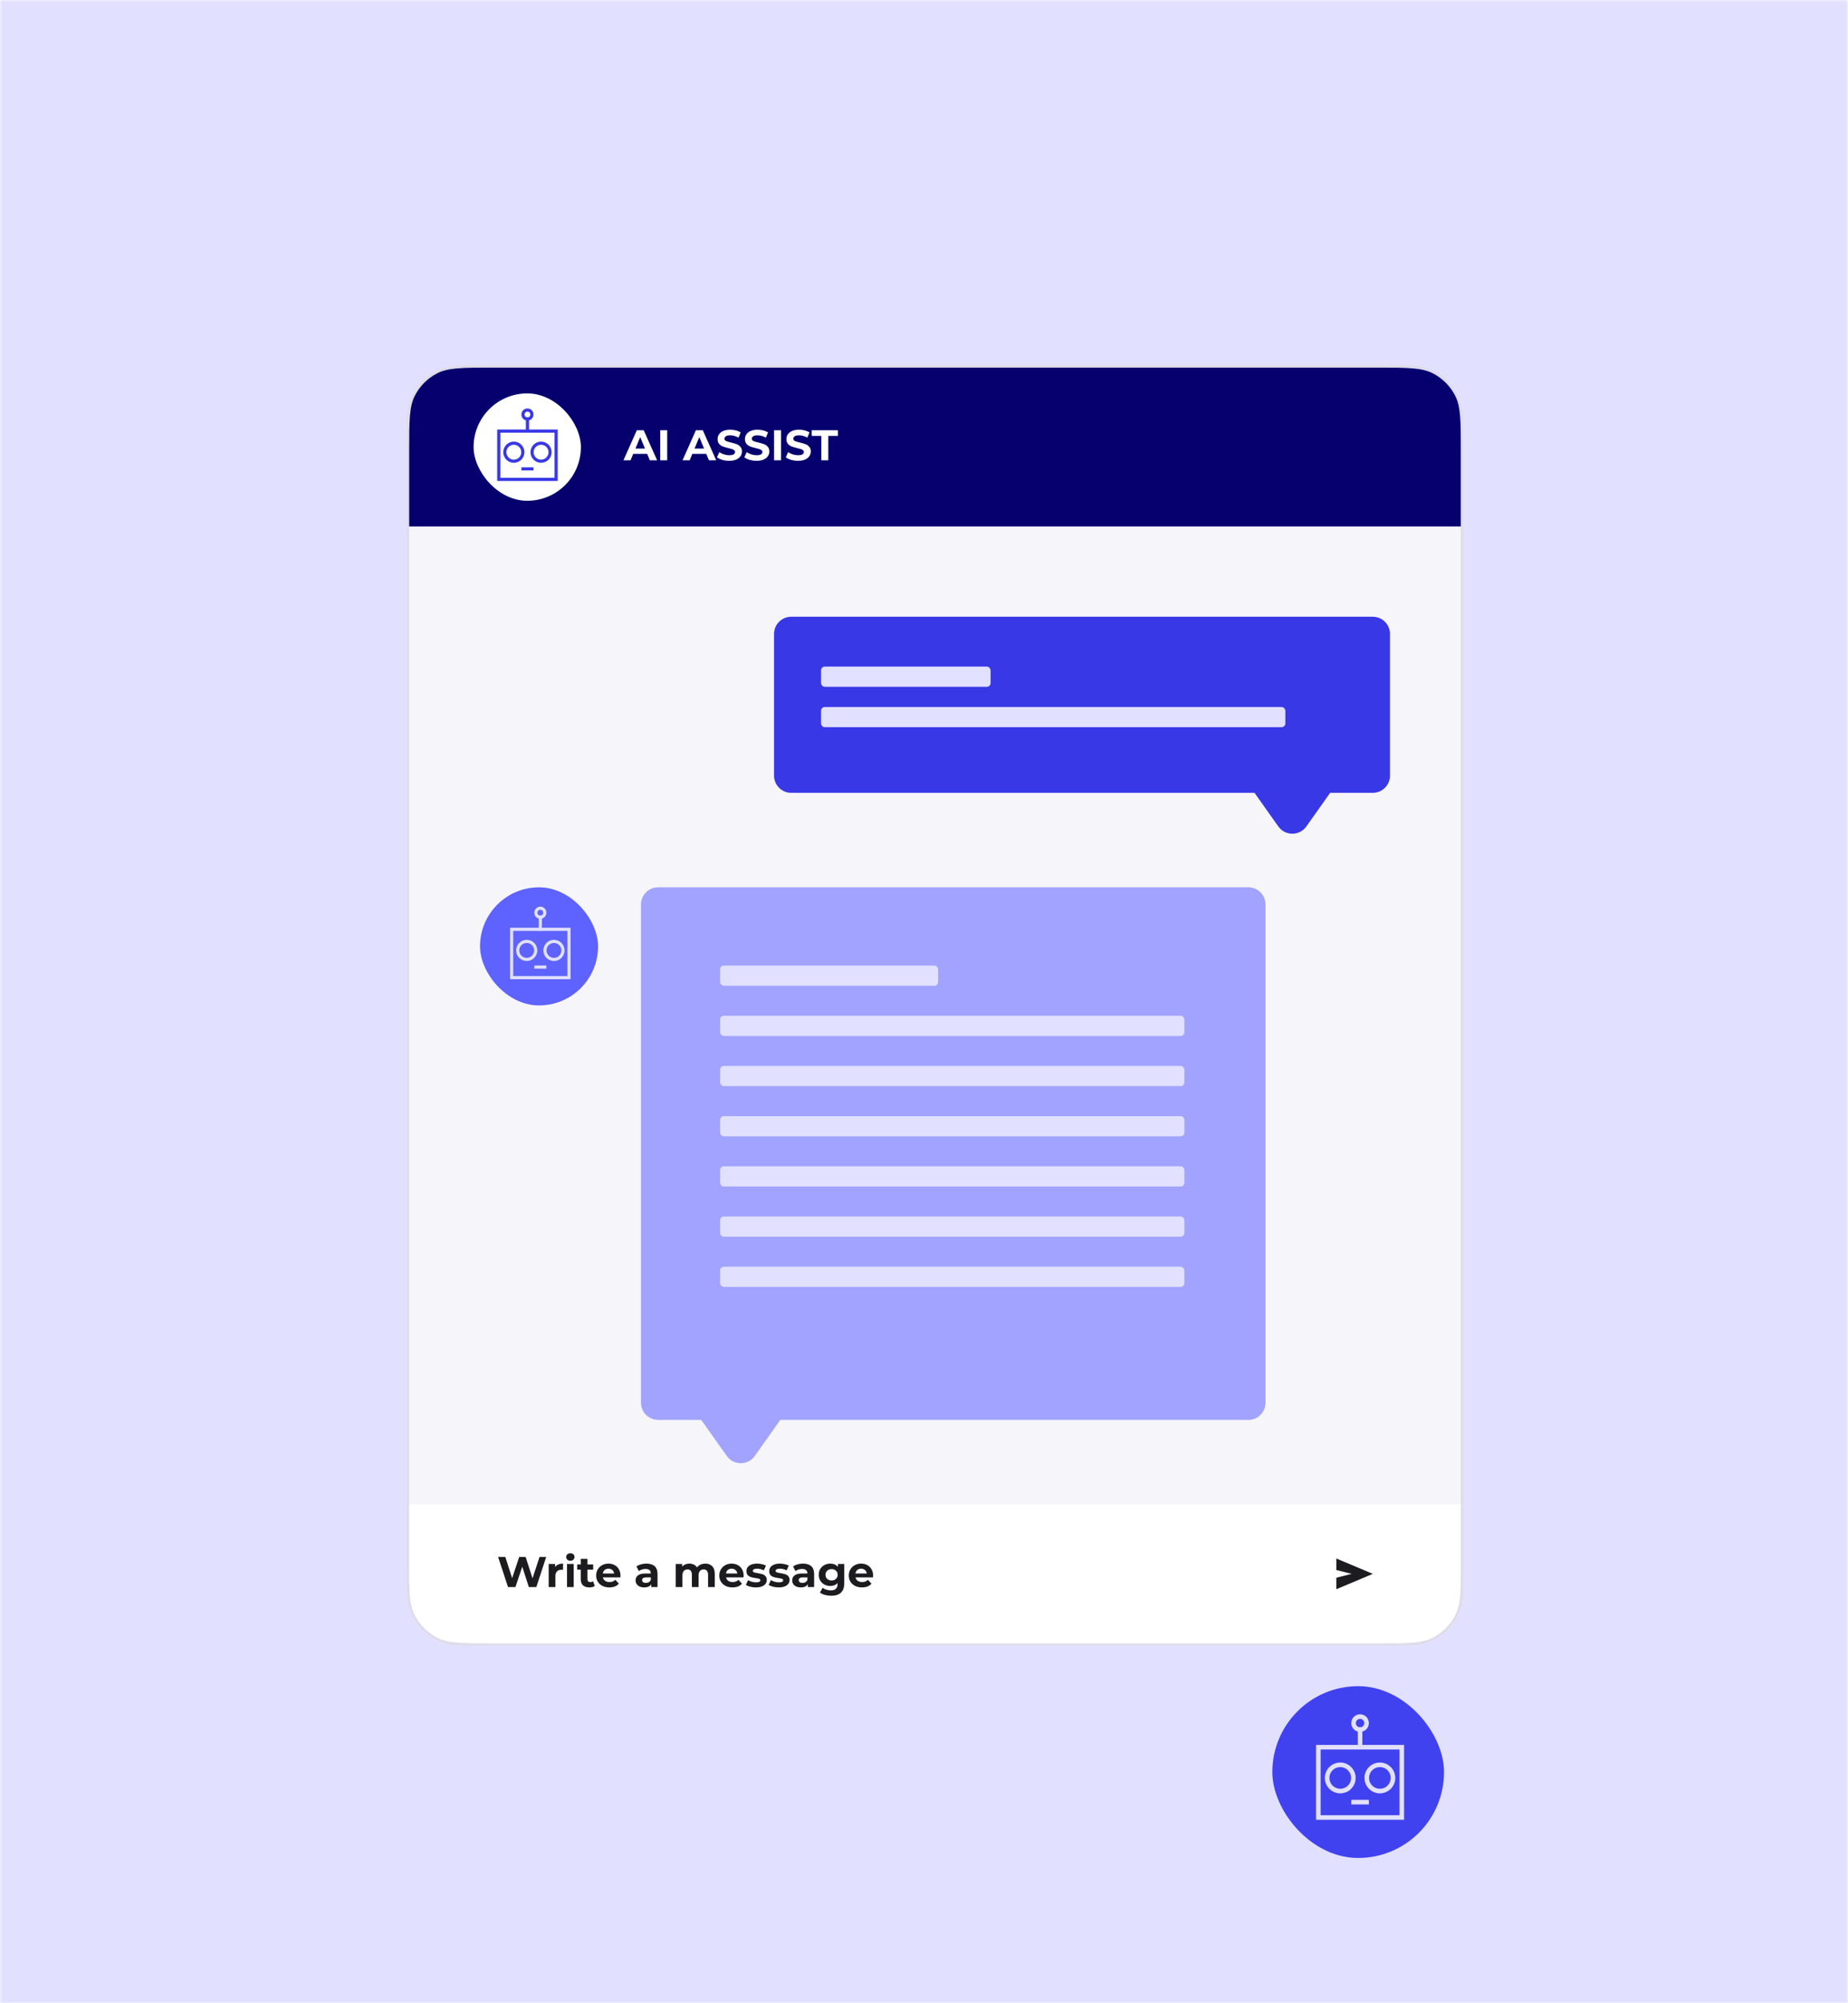 <svg width="420" height="455" viewBox="0 0 420 455" fill="none" xmlns="http://www.w3.org/2000/svg">
<g clip-path="url(#clip0_13416_2091)">
<mask id="mask0_13416_2091" style="mask-type:alpha" maskUnits="userSpaceOnUse" x="0" y="0" width="420" height="455">
<mask id="path-1-inside-1_13416_2091" fill="white">
<path d="M0 0H420V455H0V0Z"/>
</mask>
<path d="M0 0H420V455H0V0Z" fill="white"/>
<path d="M-0.5 0V2.37H0.5V0H-0.5ZM-0.5 7.109V11.849H0.5V7.109H-0.5ZM-0.5 16.588V21.328H0.5V16.588H-0.5ZM-0.5 26.068V30.807H0.5V26.068H-0.5ZM-0.5 35.547V40.286H0.5V35.547H-0.5ZM-0.5 45.026V49.766H0.5V45.026H-0.5ZM-0.5 54.505V59.245H0.5V54.505H-0.5ZM-0.5 63.984V68.724H0.5V63.984H-0.5ZM-0.5 73.463V78.203H0.5V73.463H-0.5ZM-0.5 82.943V87.682H0.5V82.943H-0.5ZM-0.5 92.422V97.162H0.5V92.422H-0.5ZM-0.5 101.901V106.641H0.5V101.901H-0.5ZM-0.5 111.38V116.12H0.5V111.38H-0.5ZM-0.5 120.859V125.599H0.5V120.859H-0.5ZM-0.5 130.339V135.078H0.5V130.339H-0.5ZM-0.5 139.818V144.557H0.5V139.818H-0.5ZM-0.5 149.297V154.036H0.5V149.297H-0.5ZM-0.5 158.776V163.516H0.5V158.776H-0.5ZM-0.5 168.255V172.995H0.5V168.255H-0.5ZM-0.5 177.734V182.474H0.5V177.734H-0.5ZM-0.5 187.214V191.953H0.5V187.214H-0.5ZM-0.5 196.693V201.432H0.5V196.693H-0.5ZM-0.5 206.172V210.911H0.5V206.172H-0.5ZM-0.5 215.651V220.391H0.5V215.651H-0.5ZM-0.5 225.13V229.87H0.5V225.13H-0.5ZM-0.5 234.609V239.349H0.5V234.609H-0.5ZM-0.5 244.088V248.828H0.5V244.088H-0.5ZM-0.5 253.568V258.307H0.5V253.568H-0.5ZM-0.5 263.047V267.786H0.5V263.047H-0.5ZM-0.5 272.526V277.266H0.5V272.526H-0.5ZM-0.5 282.005V286.745H0.5V282.005H-0.5ZM-0.5 291.484V296.224H0.5V291.484H-0.5ZM-0.5 300.964V305.703H0.5V300.964H-0.5ZM-0.5 310.443V315.182H0.5V310.443H-0.5ZM-0.5 319.922V324.661H0.5V319.922H-0.5ZM-0.5 329.401V334.141H0.5V329.401H-0.5ZM-0.5 338.88V343.62H0.5V338.88H-0.5ZM-0.5 348.359V353.099H0.5V348.359H-0.5ZM-0.5 357.839V362.578H0.5V357.839H-0.5ZM-0.5 367.318V372.057H0.5V367.318H-0.5ZM-0.5 376.797V381.537H0.5V376.797H-0.5ZM-0.5 386.276V391.016H0.5V386.276H-0.5ZM-0.5 395.755V400.495H0.5V395.755H-0.5ZM-0.5 405.235V409.974H0.5V405.235H-0.5ZM-0.5 414.714V419.453H0.5V414.714H-0.5ZM-0.5 424.193V428.933H0.5V424.193H-0.5ZM-0.5 433.672V438.412H0.5V433.672H-0.5ZM-0.5 443.151V447.891H0.5V443.151H-0.5ZM-0.5 452.631V455H0.5V452.631H-0.5ZM420.5 455V452.63H419.5V455H420.5ZM420.5 447.891V443.151H419.5V447.891H420.5ZM420.5 438.411V433.672H419.5V438.411H420.5ZM420.5 428.932V424.193H419.5V428.932H420.5ZM420.5 419.453V414.714H419.5V419.453H420.5ZM420.5 409.974V405.234H419.5V409.974H420.5ZM420.5 400.495V395.755H419.5V400.495H420.5ZM420.5 391.016V386.276H419.5V391.016H420.5ZM420.5 381.536V376.797H419.5V381.536H420.5ZM420.5 372.057V367.318H419.5V372.057H420.5ZM420.5 362.578V357.839H419.5V362.578H420.5ZM420.5 353.099V348.359H419.5V353.099H420.5ZM420.5 343.62V338.88H419.5V343.62H420.5ZM420.5 334.141V329.401H419.5V334.141H420.5ZM420.5 324.661V319.922H419.5V324.661H420.5ZM420.5 315.182V310.443H419.5V315.182H420.5ZM420.5 305.703V300.964H419.5V305.703H420.5ZM420.5 296.224V291.484H419.5V296.224H420.5ZM420.5 286.745V282.005H419.5V286.745H420.5ZM420.5 277.266V272.526H419.5V277.266H420.5ZM420.5 267.786V263.047H419.5V267.786H420.5ZM420.5 258.307V253.568H419.5V258.307H420.5ZM420.5 248.828V244.089H419.5V248.828H420.5ZM420.5 239.349V234.609H419.5V239.349H420.5ZM420.5 229.87V225.13H419.5V229.87H420.5ZM420.5 220.391V215.651H419.5V220.391H420.5ZM420.5 210.912V206.172H419.5V210.912H420.5ZM420.5 201.432V196.693H419.5V201.432H420.5ZM420.5 191.953V187.214H419.5V191.953H420.5ZM420.5 182.474V177.734H419.5V182.474H420.5ZM420.5 172.995V168.255H419.5V172.995H420.5ZM420.5 163.516V158.776H419.5V163.516H420.5ZM420.5 154.036V149.297H419.5V154.036H420.5ZM420.5 144.557V139.818H419.5V144.557H420.5ZM420.5 135.078V130.339H419.5V135.078H420.5ZM420.5 125.599V120.859H419.5V125.599H420.5ZM420.5 116.12V111.38H419.5V116.12H420.5ZM420.5 106.641V101.901H419.5V106.641H420.5ZM420.5 97.161V92.422H419.5V97.161H420.5ZM420.5 87.682V82.943H419.5V87.682H420.5ZM420.5 78.203V73.463H419.5V78.203H420.5ZM420.5 68.724V63.984H419.5V68.724H420.5ZM420.5 59.245V54.505H419.5V59.245H420.5ZM420.5 49.765V45.026H419.5V49.765H420.5ZM420.5 40.286V35.547H419.5V40.286H420.5ZM420.5 30.807V26.067H419.5V30.807H420.5ZM420.5 21.328V16.588H419.5V21.328H420.5ZM420.5 11.849V7.109H419.5V11.849H420.5ZM420.5 2.369V0H419.5V2.369H420.5ZM-1 0V2.37H1V0H-1ZM-1 7.109V11.849H1V7.109H-1ZM-1 16.588V21.328H1V16.588H-1ZM-1 26.068V30.807H1V26.068H-1ZM-1 35.547V40.286H1V35.547H-1ZM-1 45.026V49.766H1V45.026H-1ZM-1 54.505V59.245H1V54.505H-1ZM-1 63.984V68.724H1V63.984H-1ZM-1 73.463V78.203H1V73.463H-1ZM-1 82.943V87.682H1V82.943H-1ZM-1 92.422V97.162H1V92.422H-1ZM-1 101.901V106.641H1V101.901H-1ZM-1 111.38V116.12H1V111.38H-1ZM-1 120.859V125.599H1V120.859H-1ZM-1 130.339V135.078H1V130.339H-1ZM-1 139.818V144.557H1V139.818H-1ZM-1 149.297V154.036H1V149.297H-1ZM-1 158.776V163.516H1V158.776H-1ZM-1 168.255V172.995H1V168.255H-1ZM-1 177.734V182.474H1V177.734H-1ZM-1 187.214V191.953H1V187.214H-1ZM-1 196.693V201.432H1V196.693H-1ZM-1 206.172V210.911H1V206.172H-1ZM-1 215.651V220.391H1V215.651H-1ZM-1 225.13V229.87H1V225.13H-1ZM-1 234.609V239.349H1V234.609H-1ZM-1 244.088V248.828H1V244.088H-1ZM-1 253.568V258.307H1V253.568H-1ZM-1 263.047V267.786H1V263.047H-1ZM-1 272.526V277.266H1V272.526H-1ZM-1 282.005V286.745H1V282.005H-1ZM-1 291.484V296.224H1V291.484H-1ZM-1 300.964V305.703H1V300.964H-1ZM-1 310.443V315.182H1V310.443H-1ZM-1 319.922V324.661H1V319.922H-1ZM-1 329.401V334.141H1V329.401H-1ZM-1 338.88V343.62H1V338.88H-1ZM-1 348.359V353.099H1V348.359H-1ZM-1 357.839V362.578H1V357.839H-1ZM-1 367.318V372.057H1V367.318H-1ZM-1 376.797V381.537H1V376.797H-1ZM-1 386.276V391.016H1V386.276H-1ZM-1 395.755V400.495H1V395.755H-1ZM-1 405.235V409.974H1V405.235H-1ZM-1 414.714V419.453H1V414.714H-1ZM-1 424.193V428.933H1V424.193H-1ZM-1 433.672V438.412H1V433.672H-1ZM-1 443.151V447.891H1V443.151H-1ZM-1 452.631V455H1V452.631H-1ZM421 455V452.63H419V455H421ZM421 447.891V443.151H419V447.891H421ZM421 438.411V433.672H419V438.411H421ZM421 428.932V424.193H419V428.932H421ZM421 419.453V414.714H419V419.453H421ZM421 409.974V405.234H419V409.974H421ZM421 400.495V395.755H419V400.495H421ZM421 391.016V386.276H419V391.016H421ZM421 381.536V376.797H419V381.536H421ZM421 372.057V367.318H419V372.057H421ZM421 362.578V357.839H419V362.578H421ZM421 353.099V348.359H419V353.099H421ZM421 343.62V338.88H419V343.62H421ZM421 334.141V329.401H419V334.141H421ZM421 324.661V319.922H419V324.661H421ZM421 315.182V310.443H419V315.182H421ZM421 305.703V300.964H419V305.703H421ZM421 296.224V291.484H419V296.224H421ZM421 286.745V282.005H419V286.745H421ZM421 277.266V272.526H419V277.266H421ZM421 267.786V263.047H419V267.786H421ZM421 258.307V253.568H419V258.307H421ZM421 248.828V244.089H419V248.828H421ZM421 239.349V234.609H419V239.349H421ZM421 229.87V225.13H419V229.87H421ZM421 220.391V215.651H419V220.391H421ZM421 210.912V206.172H419V210.912H421ZM421 201.432V196.693H419V201.432H421ZM421 191.953V187.214H419V191.953H421ZM421 182.474V177.734H419V182.474H421ZM421 172.995V168.255H419V172.995H421ZM421 163.516V158.776H419V163.516H421ZM421 154.036V149.297H419V154.036H421ZM421 144.557V139.818H419V144.557H421ZM421 135.078V130.339H419V135.078H421ZM421 125.599V120.859H419V125.599H421ZM421 116.12V111.38H419V116.12H421ZM421 106.641V101.901H419V106.641H421ZM421 97.161V92.422H419V97.161H421ZM421 87.682V82.943H419V87.682H421ZM421 78.203V73.463H419V78.203H421ZM421 68.724V63.984H419V68.724H421ZM421 59.245V54.505H419V59.245H421ZM421 49.765V45.026H419V49.765H421ZM421 40.286V35.547H419V40.286H421ZM421 30.807V26.067H419V30.807H421ZM421 21.328V16.588H419V21.328H421ZM421 11.849V7.109H419V11.849H421ZM421 2.369V0H419V2.369H421Z" fill="black" mask="url(#path-1-inside-1_13416_2091)"/>
</mask>
<g mask="url(#mask0_13416_2091)">
<path d="M-191 0H616V455H-191V0Z" fill="#E1E0FF"/>
<g filter="url(#filter0_dddddd_13416_2091)">
<path d="M104.706 58.756C98.106 58.756 92.756 64.106 92.756 70.706V337.02C92.756 343.62 98.106 348.97 104.706 348.97H320.294C326.894 348.97 332.244 343.62 332.244 337.02V70.706C332.244 64.106 326.894 58.756 320.294 58.756H104.706Z" stroke="#DEDCE5" stroke-width="0.488"/>
<path d="M93 77.73C93 71.174 93 67.896 94.276 65.392C95.398 63.189 97.189 61.398 99.392 60.276C101.896 59 105.174 59 111.73 59H313.27C319.826 59 323.104 59 325.608 60.276C327.811 61.398 329.602 63.189 330.724 65.392C332 67.896 332 71.174 332 77.73V95.094H93V77.73Z" fill="#05006D"/>
<rect x="107.633" y="64.853" width="24.388" height="24.388" rx="12.194" fill="white"/>
<rect x="113.356" y="73.411" width="13.038" height="10.975" stroke="#3838E7" stroke-width="0.716"/>
<circle cx="116.78" cy="78.208" r="2.049" stroke="#3838E7" stroke-width="0.716"/>
<circle cx="122.97" cy="78.208" r="2.049" stroke="#3838E7" stroke-width="0.716"/>
<path d="M119.875 70.3V73.738" stroke="#3838E7" stroke-width="0.716"/>
<path d="M118.499 81.992H121.25" stroke="#3838E7" stroke-width="0.716"/>
<circle cx="119.874" cy="69.645" r="1.018" stroke="#3838E7" stroke-width="0.716"/>
<path d="M147.082 78.584H143.912L143.307 80.047H141.688L144.731 73.218H146.292L149.345 80.047H147.687L147.082 78.584ZM146.585 77.384L145.502 74.769L144.419 77.384H146.585ZM150.054 73.218H151.634V80.047H150.054V73.218ZM160.514 78.584H157.344L156.739 80.047H155.12L158.164 73.218H159.724L162.778 80.047H161.119L160.514 78.584ZM160.017 77.384L158.934 74.769L157.851 77.384H160.017ZM165.73 80.164C165.19 80.164 164.666 80.092 164.159 79.949C163.658 79.8 163.255 79.608 162.95 79.374L163.486 78.184C163.779 78.398 164.127 78.571 164.53 78.701C164.933 78.831 165.336 78.896 165.74 78.896C166.188 78.896 166.52 78.831 166.735 78.701C166.949 78.564 167.056 78.385 167.056 78.164C167.056 78.002 166.991 77.868 166.861 77.764C166.738 77.654 166.575 77.566 166.374 77.501C166.179 77.436 165.912 77.364 165.574 77.286C165.053 77.163 164.627 77.039 164.296 76.915C163.964 76.792 163.678 76.594 163.437 76.32C163.203 76.047 163.086 75.683 163.086 75.228C163.086 74.831 163.193 74.474 163.408 74.155C163.623 73.83 163.945 73.573 164.374 73.384C164.81 73.195 165.34 73.101 165.964 73.101C166.4 73.101 166.826 73.153 167.242 73.257C167.658 73.361 168.022 73.511 168.334 73.706L167.847 74.906C167.216 74.548 166.585 74.369 165.954 74.369C165.512 74.369 165.184 74.441 164.969 74.584C164.761 74.727 164.657 74.916 164.657 75.15C164.657 75.384 164.777 75.559 165.018 75.677C165.265 75.787 165.639 75.898 166.14 76.008C166.66 76.132 167.086 76.255 167.417 76.379C167.749 76.502 168.032 76.698 168.266 76.964C168.507 77.231 168.627 77.592 168.627 78.047C168.627 78.437 168.517 78.795 168.295 79.12C168.081 79.439 167.756 79.692 167.32 79.881C166.884 80.07 166.354 80.164 165.73 80.164ZM171.951 80.164C171.411 80.164 170.887 80.092 170.38 79.949C169.879 79.8 169.476 79.608 169.17 79.374L169.707 78.184C170 78.398 170.348 78.571 170.751 78.701C171.154 78.831 171.557 78.896 171.96 78.896C172.409 78.896 172.741 78.831 172.955 78.701C173.17 78.564 173.277 78.385 173.277 78.164C173.277 78.002 173.212 77.868 173.082 77.764C172.959 77.654 172.796 77.566 172.594 77.501C172.399 77.436 172.133 77.364 171.795 77.286C171.274 77.163 170.848 77.039 170.517 76.915C170.185 76.792 169.899 76.594 169.658 76.32C169.424 76.047 169.307 75.683 169.307 75.228C169.307 74.831 169.414 74.474 169.629 74.155C169.843 73.83 170.165 73.573 170.595 73.384C171.03 73.195 171.56 73.101 172.185 73.101C172.62 73.101 173.046 73.153 173.463 73.257C173.879 73.361 174.243 73.511 174.555 73.706L174.067 74.906C173.437 74.548 172.806 74.369 172.175 74.369C171.733 74.369 171.404 74.441 171.19 74.584C170.982 74.727 170.878 74.916 170.878 75.15C170.878 75.384 170.998 75.559 171.238 75.677C171.486 75.787 171.86 75.898 172.36 76.008C172.881 76.132 173.307 76.255 173.638 76.379C173.97 76.502 174.253 76.698 174.487 76.964C174.728 77.231 174.848 77.592 174.848 78.047C174.848 78.437 174.737 78.795 174.516 79.12C174.302 79.439 173.976 79.692 173.541 79.881C173.105 80.07 172.575 80.164 171.951 80.164ZM175.928 73.218H177.508V80.047H175.928V73.218ZM181.372 80.164C180.832 80.164 180.309 80.092 179.802 79.949C179.301 79.8 178.898 79.608 178.592 79.374L179.129 78.184C179.421 78.398 179.769 78.571 180.172 78.701C180.576 78.831 180.979 78.896 181.382 78.896C181.831 78.896 182.162 78.831 182.377 78.701C182.592 78.564 182.699 78.385 182.699 78.164C182.699 78.002 182.634 77.868 182.504 77.764C182.38 77.654 182.218 77.566 182.016 77.501C181.821 77.436 181.554 77.364 181.216 77.286C180.696 77.163 180.27 77.039 179.938 76.915C179.607 76.792 179.32 76.594 179.08 76.32C178.846 76.047 178.729 75.683 178.729 75.228C178.729 74.831 178.836 74.474 179.051 74.155C179.265 73.83 179.587 73.573 180.016 73.384C180.452 73.195 180.982 73.101 181.606 73.101C182.042 73.101 182.468 73.153 182.884 73.257C183.301 73.361 183.665 73.511 183.977 73.706L183.489 74.906C182.858 74.548 182.227 74.369 181.597 74.369C181.154 74.369 180.826 74.441 180.611 74.584C180.403 74.727 180.299 74.916 180.299 75.15C180.299 75.384 180.42 75.559 180.66 75.677C180.907 75.787 181.281 75.898 181.782 76.008C182.302 76.132 182.728 76.255 183.06 76.379C183.392 76.502 183.674 76.698 183.909 76.964C184.149 77.231 184.27 77.592 184.27 78.047C184.27 78.437 184.159 78.795 183.938 79.12C183.723 79.439 183.398 79.692 182.962 79.881C182.527 80.07 181.997 80.164 181.372 80.164ZM186.669 74.506H184.483V73.218H190.434V74.506H188.249V80.047H186.669V74.506Z" fill="white"/>
<g clip-path="url(#clip1_13416_2091)">
<path d="M93 95.094H332V329.997C332 336.553 332 339.831 330.724 342.335C329.602 344.537 327.811 346.328 325.608 347.451C323.104 348.726 319.826 348.726 313.27 348.726H111.73C105.174 348.726 101.896 348.726 99.392 347.451C97.189 346.328 95.398 344.537 94.276 342.335C93 339.831 93 336.553 93 329.997V95.094Z" fill="#F6F5FA"/>
<rect x="109.096" y="177.037" width="26.826" height="26.826" rx="13.413" fill="#5E62FF"/>
<rect x="116.282" y="186.57" width="13.038" height="10.975" stroke="#E1E0FF" stroke-width="0.716"/>
<circle cx="119.707" cy="191.366" r="2.049" stroke="#E1E0FF" stroke-width="0.716"/>
<circle cx="125.897" cy="191.366" r="2.049" stroke="#E1E0FF" stroke-width="0.716"/>
<path d="M122.802 183.458V186.897" stroke="#E1E0FF" stroke-width="0.716"/>
<path d="M121.426 195.15H124.177" stroke="#E1E0FF" stroke-width="0.716"/>
<circle cx="122.801" cy="182.803" r="1.018" stroke="#E1E0FF" stroke-width="0.716"/>
<path fill-rule="evenodd" clip-rule="evenodd" d="M149.579 177.035C147.424 177.035 145.677 178.782 145.677 180.937V294.096C145.677 296.251 147.424 297.998 149.579 297.998H159.371L165.173 306.187C166.729 308.382 169.986 308.382 171.541 306.187L177.344 297.998H283.712C285.867 297.998 287.614 296.251 287.614 294.096V180.937C287.614 178.782 285.867 177.035 283.712 177.035H149.579Z" fill="#A1A3FF"/>
<rect x="163.656" y="194.808" width="49.551" height="4.588" rx="0.851" fill="#E1E0FF"/>
<rect x="163.656" y="206.207" width="105.526" height="4.588" rx="0.851" fill="#E1E0FF"/>
<rect x="163.656" y="217.606" width="105.526" height="4.588" rx="0.851" fill="#E1E0FF"/>
<rect x="163.656" y="229.005" width="105.526" height="4.588" rx="0.851" fill="#E1E0FF"/>
<rect x="163.656" y="240.404" width="105.526" height="4.588" rx="0.851" fill="#E1E0FF"/>
<rect x="163.656" y="251.804" width="105.526" height="4.588" rx="0.851" fill="#E1E0FF"/>
<rect x="163.656" y="263.203" width="105.526" height="4.588" rx="0.851" fill="#E1E0FF"/>
<path d="M93 317.217H332V329.997C332 336.553 332 339.831 330.724 342.335C329.602 344.538 327.811 346.329 325.608 347.451C323.104 348.727 319.826 348.727 313.27 348.727H111.73C105.174 348.727 101.896 348.727 99.392 347.451C97.189 346.329 95.398 344.538 94.276 342.335C93 339.831 93 336.553 93 329.997V317.217Z" fill="white"/>
<path d="M124.129 329.143L121.895 335.972H120.197L118.695 331.348L117.144 335.972H115.456L113.213 329.143H114.852L116.393 333.943L118.002 329.143H119.466L121.026 333.982L122.617 329.143H124.129ZM126.157 331.416C126.339 331.162 126.583 330.971 126.889 330.84C127.201 330.71 127.558 330.645 127.962 330.645V332.05C127.793 332.037 127.679 332.031 127.62 332.031C127.185 332.031 126.843 332.154 126.596 332.401C126.349 332.642 126.225 333.006 126.225 333.494V335.972H124.703V330.723H126.157V331.416ZM128.867 330.723H130.388V335.972H128.867V330.723ZM129.627 329.992C129.348 329.992 129.12 329.911 128.945 329.748C128.769 329.585 128.681 329.384 128.681 329.143C128.681 328.902 128.769 328.701 128.945 328.538C129.12 328.376 129.348 328.294 129.627 328.294C129.907 328.294 130.135 328.372 130.31 328.529C130.486 328.685 130.574 328.88 130.574 329.114C130.574 329.367 130.486 329.579 130.31 329.748C130.135 329.911 129.907 329.992 129.627 329.992ZM135.186 335.718C135.036 335.829 134.851 335.913 134.63 335.972C134.415 336.024 134.187 336.05 133.947 336.05C133.322 336.05 132.838 335.89 132.493 335.572C132.155 335.253 131.986 334.785 131.986 334.167V332.011H131.176V330.84H131.986V329.563H133.508V330.84H134.815V332.011H133.508V334.147C133.508 334.369 133.563 334.541 133.674 334.664C133.791 334.782 133.953 334.84 134.161 334.84C134.402 334.84 134.607 334.775 134.776 334.645L135.186 335.718ZM141.019 333.367C141.019 333.387 141.009 333.523 140.99 333.777H137.019C137.091 334.102 137.26 334.359 137.527 334.547C137.793 334.736 138.125 334.83 138.522 334.83C138.795 334.83 139.035 334.791 139.244 334.713C139.458 334.629 139.657 334.499 139.839 334.323L140.648 335.201C140.154 335.767 139.432 336.05 138.483 336.05C137.891 336.05 137.367 335.936 136.912 335.708C136.457 335.474 136.106 335.152 135.859 334.743C135.611 334.333 135.488 333.868 135.488 333.348C135.488 332.834 135.608 332.372 135.849 331.962C136.096 331.546 136.431 331.224 136.854 330.997C137.283 330.762 137.761 330.645 138.288 330.645C138.801 330.645 139.266 330.756 139.683 330.977C140.099 331.198 140.424 331.517 140.658 331.933C140.899 332.343 141.019 332.821 141.019 333.367ZM138.297 331.796C137.953 331.796 137.663 331.894 137.429 332.089C137.195 332.284 137.052 332.551 137 332.889H139.585C139.533 332.557 139.39 332.294 139.156 332.099C138.922 331.897 138.635 331.796 138.297 331.796ZM146.912 330.645C147.725 330.645 148.349 330.84 148.785 331.231C149.22 331.614 149.438 332.196 149.438 332.977V335.972H148.014V335.318C147.728 335.806 147.195 336.05 146.414 336.05C146.011 336.05 145.66 335.981 145.361 335.845C145.068 335.708 144.844 335.52 144.687 335.279C144.531 335.038 144.453 334.765 144.453 334.46C144.453 333.972 144.635 333.588 145 333.309C145.37 333.029 145.939 332.889 146.707 332.889H147.916C147.916 332.557 147.816 332.304 147.614 332.128C147.412 331.946 147.11 331.855 146.707 331.855C146.427 331.855 146.151 331.901 145.878 331.992C145.611 332.076 145.383 332.193 145.195 332.343L144.648 331.279C144.935 331.078 145.276 330.922 145.673 330.811C146.076 330.701 146.489 330.645 146.912 330.645ZM146.795 335.025C147.055 335.025 147.286 334.967 147.487 334.85C147.689 334.726 147.832 334.547 147.916 334.313V333.777H146.873C146.248 333.777 145.936 333.982 145.936 334.391C145.936 334.586 146.011 334.743 146.161 334.86C146.317 334.97 146.528 335.025 146.795 335.025ZM160.299 330.645C160.956 330.645 161.477 330.84 161.86 331.231C162.25 331.614 162.446 332.193 162.446 332.967V335.972H160.924V333.201C160.924 332.785 160.836 332.476 160.66 332.274C160.491 332.066 160.247 331.962 159.929 331.962C159.571 331.962 159.288 332.079 159.08 332.314C158.872 332.541 158.768 332.883 158.768 333.338V335.972H157.246V333.201C157.246 332.375 156.914 331.962 156.251 331.962C155.9 331.962 155.62 332.079 155.412 332.314C155.204 332.541 155.1 332.883 155.1 333.338V335.972H153.578V330.723H155.032V331.328C155.227 331.107 155.464 330.938 155.744 330.821C156.03 330.704 156.342 330.645 156.68 330.645C157.051 330.645 157.386 330.72 157.685 330.87C157.984 331.013 158.225 331.224 158.407 331.504C158.622 331.231 158.891 331.019 159.217 330.87C159.548 330.72 159.909 330.645 160.299 330.645ZM169.008 333.367C169.008 333.387 168.998 333.523 168.978 333.777H165.008C165.08 334.102 165.249 334.359 165.515 334.547C165.782 334.736 166.114 334.83 166.51 334.83C166.784 334.83 167.024 334.791 167.232 334.713C167.447 334.629 167.645 334.499 167.827 334.323L168.637 335.201C168.143 335.767 167.421 336.05 166.471 336.05C165.88 336.05 165.356 335.936 164.901 335.708C164.446 335.474 164.094 335.152 163.847 334.743C163.6 334.333 163.477 333.868 163.477 333.348C163.477 332.834 163.597 332.372 163.838 331.962C164.085 331.546 164.42 331.224 164.842 330.997C165.272 330.762 165.75 330.645 166.276 330.645C166.79 330.645 167.255 330.756 167.671 330.977C168.087 331.198 168.413 331.517 168.647 331.933C168.887 332.343 169.008 332.821 169.008 333.367ZM166.286 331.796C165.941 331.796 165.652 331.894 165.418 332.089C165.184 332.284 165.041 332.551 164.989 332.889H167.574C167.522 332.557 167.379 332.294 167.145 332.099C166.91 331.897 166.624 331.796 166.286 331.796ZM171.787 336.05C171.351 336.05 170.925 335.998 170.509 335.894C170.092 335.783 169.761 335.647 169.514 335.484L170.021 334.391C170.255 334.541 170.538 334.664 170.87 334.762C171.201 334.853 171.526 334.899 171.845 334.899C172.489 334.899 172.811 334.739 172.811 334.421C172.811 334.271 172.723 334.164 172.547 334.099C172.372 334.034 172.102 333.978 171.738 333.933C171.309 333.868 170.954 333.793 170.674 333.708C170.395 333.624 170.151 333.474 169.943 333.26C169.741 333.045 169.64 332.739 169.64 332.343C169.64 332.011 169.735 331.718 169.923 331.465C170.118 331.205 170.398 331.003 170.762 330.86C171.133 330.717 171.569 330.645 172.069 330.645C172.44 330.645 172.808 330.688 173.172 330.772C173.542 330.85 173.848 330.961 174.089 331.104L173.581 332.187C173.12 331.927 172.616 331.796 172.069 331.796C171.744 331.796 171.5 331.842 171.338 331.933C171.175 332.024 171.094 332.141 171.094 332.284C171.094 332.447 171.182 332.561 171.357 332.626C171.533 332.691 171.813 332.752 172.196 332.811C172.625 332.883 172.977 332.961 173.25 333.045C173.523 333.123 173.76 333.27 173.962 333.484C174.164 333.699 174.264 333.998 174.264 334.382C174.264 334.707 174.167 334.996 173.972 335.25C173.777 335.503 173.49 335.702 173.113 335.845C172.743 335.981 172.3 336.05 171.787 336.05ZM176.969 336.05C176.533 336.05 176.107 335.998 175.691 335.894C175.275 335.783 174.943 335.647 174.696 335.484L175.203 334.391C175.437 334.541 175.72 334.664 176.052 334.762C176.384 334.853 176.709 334.899 177.027 334.899C177.671 334.899 177.993 334.739 177.993 334.421C177.993 334.271 177.905 334.164 177.73 334.099C177.554 334.034 177.284 333.978 176.92 333.933C176.491 333.868 176.137 333.793 175.857 333.708C175.577 333.624 175.333 333.474 175.125 333.26C174.924 333.045 174.823 332.739 174.823 332.343C174.823 332.011 174.917 331.718 175.106 331.465C175.301 331.205 175.58 331.003 175.945 330.86C176.315 330.717 176.751 330.645 177.252 330.645C177.623 330.645 177.99 330.688 178.354 330.772C178.725 330.85 179.031 330.961 179.271 331.104L178.764 332.187C178.302 331.927 177.798 331.796 177.252 331.796C176.927 331.796 176.683 331.842 176.52 331.933C176.358 332.024 176.276 332.141 176.276 332.284C176.276 332.447 176.364 332.561 176.54 332.626C176.715 332.691 176.995 332.752 177.379 332.811C177.808 332.883 178.159 332.961 178.432 333.045C178.705 333.123 178.943 333.27 179.144 333.484C179.346 333.699 179.447 333.998 179.447 334.382C179.447 334.707 179.349 334.996 179.154 335.25C178.959 335.503 178.673 335.702 178.296 335.845C177.925 335.981 177.483 336.05 176.969 336.05ZM182.503 330.645C183.315 330.645 183.94 330.84 184.376 331.231C184.811 331.614 185.029 332.196 185.029 332.977V335.972H183.605V335.318C183.319 335.806 182.785 336.05 182.005 336.05C181.602 336.05 181.251 335.981 180.951 335.845C180.659 335.708 180.434 335.52 180.278 335.279C180.122 335.038 180.044 334.765 180.044 334.46C180.044 333.972 180.226 333.588 180.591 333.309C180.961 333.029 181.53 332.889 182.298 332.889H183.507C183.507 332.557 183.407 332.304 183.205 332.128C183.003 331.946 182.701 331.855 182.298 331.855C182.018 331.855 181.742 331.901 181.468 331.992C181.202 332.076 180.974 332.193 180.786 332.343L180.239 331.279C180.526 331.078 180.867 330.922 181.264 330.811C181.667 330.701 182.08 330.645 182.503 330.645ZM182.385 335.025C182.646 335.025 182.876 334.967 183.078 334.85C183.28 334.726 183.423 334.547 183.507 334.313V333.777H182.464C181.839 333.777 181.527 333.982 181.527 334.391C181.527 334.586 181.602 334.743 181.751 334.86C181.907 334.97 182.119 335.025 182.385 335.025ZM191.878 330.723V335.094C191.878 336.056 191.627 336.772 191.127 337.24C190.626 337.708 189.894 337.942 188.932 337.942C188.424 337.942 187.943 337.88 187.488 337.757C187.033 337.633 186.655 337.454 186.356 337.22L186.961 336.128C187.182 336.31 187.462 336.453 187.8 336.557C188.138 336.668 188.476 336.723 188.815 336.723C189.341 336.723 189.728 336.603 189.975 336.362C190.229 336.128 190.356 335.77 190.356 335.289V335.064C189.959 335.5 189.406 335.718 188.697 335.718C188.216 335.718 187.774 335.614 187.371 335.406C186.974 335.191 186.659 334.892 186.425 334.508C186.19 334.125 186.073 333.682 186.073 333.182C186.073 332.681 186.19 332.239 186.425 331.855C186.659 331.471 186.974 331.175 187.371 330.967C187.774 330.753 188.216 330.645 188.697 330.645C189.458 330.645 190.037 330.896 190.434 331.397V330.723H191.878ZM189 334.469C189.403 334.469 189.732 334.352 189.985 334.118C190.245 333.878 190.375 333.565 190.375 333.182C190.375 332.798 190.245 332.489 189.985 332.255C189.732 332.014 189.403 331.894 189 331.894C188.597 331.894 188.265 332.014 188.005 332.255C187.745 332.489 187.615 332.798 187.615 333.182C187.615 333.565 187.745 333.878 188.005 334.118C188.265 334.352 188.597 334.469 189 334.469ZM198.435 333.367C198.435 333.387 198.425 333.523 198.406 333.777H194.435C194.507 334.102 194.676 334.359 194.943 334.547C195.209 334.736 195.541 334.83 195.938 334.83C196.211 334.83 196.451 334.791 196.66 334.713C196.874 334.629 197.073 334.499 197.255 334.323L198.064 335.201C197.57 335.767 196.848 336.05 195.899 336.05C195.307 336.05 194.783 335.936 194.328 335.708C193.873 335.474 193.522 335.152 193.275 334.743C193.027 334.333 192.904 333.868 192.904 333.348C192.904 332.834 193.024 332.372 193.265 331.962C193.512 331.546 193.847 331.224 194.27 330.997C194.699 330.762 195.177 330.645 195.704 330.645C196.217 330.645 196.682 330.756 197.099 330.977C197.515 331.198 197.84 331.517 198.074 331.933C198.315 332.343 198.435 332.821 198.435 333.367ZM195.713 331.796C195.369 331.796 195.079 331.894 194.845 332.089C194.611 332.284 194.468 332.551 194.416 332.889H197.001C196.949 332.557 196.806 332.294 196.572 332.099C196.338 331.897 196.051 331.796 195.713 331.796Z" fill="#1C1B1F"/>
<path d="M303.71 336.463V333.845L307.201 332.972L303.71 332.099V329.48L312.002 332.972L303.71 336.463Z" fill="#1C1B1F"/>
<path fill-rule="evenodd" clip-rule="evenodd" d="M312.002 115.58C314.157 115.58 315.904 117.327 315.904 119.482V151.674C315.904 153.829 314.157 155.576 312.002 155.576H302.308L296.895 163.215C295.34 165.41 292.083 165.41 290.528 163.215L285.115 155.576H179.821C177.666 155.576 175.919 153.829 175.919 151.674V119.482C175.919 117.327 177.666 115.58 179.821 115.58H312.002Z" fill="#3838E7"/>
<rect x="186.597" y="126.903" width="38.54" height="4.588" rx="0.851" fill="#E1E0FF"/>
<rect x="186.597" y="136.079" width="105.526" height="4.588" rx="0.851" fill="#E1E0FF"/>
</g>
</g>
<g filter="url(#filter1_dddddd_13416_2091)">
<rect x="289.168" y="358.481" width="39.02" height="39.02" rx="19.51" fill="#4142EF"/>
<rect x="299.622" y="372.345" width="18.965" height="15.964" stroke="#E1E0FF" stroke-width="1.041"/>
<circle cx="304.603" cy="379.323" r="2.98" stroke="#E1E0FF" stroke-width="1.041"/>
<circle cx="313.606" cy="379.323" r="2.98" stroke="#E1E0FF" stroke-width="1.041"/>
<path d="M309.105 367.82V372.822" stroke="#E1E0FF" stroke-width="1.041"/>
<path d="M307.104 384.823H311.105" stroke="#E1E0FF" stroke-width="1.041"/>
<circle cx="309.105" cy="366.867" r="1.48" stroke="#E1E0FF" stroke-width="1.041"/>
</g>
</g>
</g>
<defs>
<filter id="filter0_dddddd_13416_2091" x="81.782" y="58.513" width="261.437" height="314.601" filterUnits="userSpaceOnUse" color-interpolation-filters="sRGB">
<feFlood flood-opacity="0" result="BackgroundImageFix"/>
<feColorMatrix in="SourceAlpha" type="matrix" values="0 0 0 0 0 0 0 0 0 0 0 0 0 0 0 0 0 0 127 0" result="hardAlpha"/>
<feOffset dy="0.364"/>
<feGaussianBlur stdDeviation="0.148"/>
<feColorMatrix type="matrix" values="0 0 0 0 0.298 0 0 0 0 0.298 0 0 0 0 0.659 0 0 0 0.02 0"/>
<feBlend mode="normal" in2="BackgroundImageFix" result="effect1_dropShadow_13416_2091"/>
<feColorMatrix in="SourceAlpha" type="matrix" values="0 0 0 0 0 0 0 0 0 0 0 0 0 0 0 0 0 0 127 0" result="hardAlpha"/>
<feOffset dy="0.876"/>
<feGaussianBlur stdDeviation="0.357"/>
<feColorMatrix type="matrix" values="0 0 0 0 0.298 0 0 0 0 0.298 0 0 0 0 0.659 0 0 0 0.028 0"/>
<feBlend mode="normal" in2="effect1_dropShadow_13416_2091" result="effect2_dropShadow_13416_2091"/>
<feColorMatrix in="SourceAlpha" type="matrix" values="0 0 0 0 0 0 0 0 0 0 0 0 0 0 0 0 0 0 127 0" result="hardAlpha"/>
<feOffset dy="1.649"/>
<feGaussianBlur stdDeviation="0.672"/>
<feColorMatrix type="matrix" values="0 0 0 0 0.298 0 0 0 0 0.298 0 0 0 0 0.659 0 0 0 0.035 0"/>
<feBlend mode="normal" in2="effect2_dropShadow_13416_2091" result="effect3_dropShadow_13416_2091"/>
<feColorMatrix in="SourceAlpha" type="matrix" values="0 0 0 0 0 0 0 0 0 0 0 0 0 0 0 0 0 0 127 0" result="hardAlpha"/>
<feOffset dy="2.942"/>
<feGaussianBlur stdDeviation="1.198"/>
<feColorMatrix type="matrix" values="0 0 0 0 0.298 0 0 0 0 0.298 0 0 0 0 0.659 0 0 0 0.042 0"/>
<feBlend mode="normal" in2="effect3_dropShadow_13416_2091" result="effect4_dropShadow_13416_2091"/>
<feColorMatrix in="SourceAlpha" type="matrix" values="0 0 0 0 0 0 0 0 0 0 0 0 0 0 0 0 0 0 127 0" result="hardAlpha"/>
<feOffset dy="5.502"/>
<feGaussianBlur stdDeviation="2.241"/>
<feColorMatrix type="matrix" values="0 0 0 0 0.298 0 0 0 0 0.298 0 0 0 0 0.659 0 0 0 0.05 0"/>
<feBlend mode="normal" in2="effect4_dropShadow_13416_2091" result="effect5_dropShadow_13416_2091"/>
<feColorMatrix in="SourceAlpha" type="matrix" values="0 0 0 0 0 0 0 0 0 0 0 0 0 0 0 0 0 0 127 0" result="hardAlpha"/>
<feOffset dy="13.169"/>
<feGaussianBlur stdDeviation="5.365"/>
<feColorMatrix type="matrix" values="0 0 0 0 0.298 0 0 0 0 0.298 0 0 0 0 0.659 0 0 0 0.07 0"/>
<feBlend mode="normal" in2="effect5_dropShadow_13416_2091" result="effect6_dropShadow_13416_2091"/>
<feBlend mode="normal" in="SourceGraphic" in2="effect6_dropShadow_13416_2091" result="shape"/>
</filter>
<filter id="filter1_dddddd_13416_2091" x="278.438" y="358.481" width="60.482" height="62.92" filterUnits="userSpaceOnUse" color-interpolation-filters="sRGB">
<feFlood flood-opacity="0" result="BackgroundImageFix"/>
<feColorMatrix in="SourceAlpha" type="matrix" values="0 0 0 0 0 0 0 0 0 0 0 0 0 0 0 0 0 0 127 0" result="hardAlpha"/>
<feOffset dy="0.364"/>
<feGaussianBlur stdDeviation="0.148"/>
<feColorMatrix type="matrix" values="0 0 0 0 0.298 0 0 0 0 0.298 0 0 0 0 0.659 0 0 0 0.02 0"/>
<feBlend mode="normal" in2="BackgroundImageFix" result="effect1_dropShadow_13416_2091"/>
<feColorMatrix in="SourceAlpha" type="matrix" values="0 0 0 0 0 0 0 0 0 0 0 0 0 0 0 0 0 0 127 0" result="hardAlpha"/>
<feOffset dy="0.876"/>
<feGaussianBlur stdDeviation="0.357"/>
<feColorMatrix type="matrix" values="0 0 0 0 0.298 0 0 0 0 0.298 0 0 0 0 0.659 0 0 0 0.028 0"/>
<feBlend mode="normal" in2="effect1_dropShadow_13416_2091" result="effect2_dropShadow_13416_2091"/>
<feColorMatrix in="SourceAlpha" type="matrix" values="0 0 0 0 0 0 0 0 0 0 0 0 0 0 0 0 0 0 127 0" result="hardAlpha"/>
<feOffset dy="1.649"/>
<feGaussianBlur stdDeviation="0.672"/>
<feColorMatrix type="matrix" values="0 0 0 0 0.298 0 0 0 0 0.298 0 0 0 0 0.659 0 0 0 0.035 0"/>
<feBlend mode="normal" in2="effect2_dropShadow_13416_2091" result="effect3_dropShadow_13416_2091"/>
<feColorMatrix in="SourceAlpha" type="matrix" values="0 0 0 0 0 0 0 0 0 0 0 0 0 0 0 0 0 0 127 0" result="hardAlpha"/>
<feOffset dy="2.942"/>
<feGaussianBlur stdDeviation="1.198"/>
<feColorMatrix type="matrix" values="0 0 0 0 0.298 0 0 0 0 0.298 0 0 0 0 0.659 0 0 0 0.042 0"/>
<feBlend mode="normal" in2="effect3_dropShadow_13416_2091" result="effect4_dropShadow_13416_2091"/>
<feColorMatrix in="SourceAlpha" type="matrix" values="0 0 0 0 0 0 0 0 0 0 0 0 0 0 0 0 0 0 127 0" result="hardAlpha"/>
<feOffset dy="5.502"/>
<feGaussianBlur stdDeviation="2.241"/>
<feColorMatrix type="matrix" values="0 0 0 0 0.298 0 0 0 0 0.298 0 0 0 0 0.659 0 0 0 0.05 0"/>
<feBlend mode="normal" in2="effect4_dropShadow_13416_2091" result="effect5_dropShadow_13416_2091"/>
<feColorMatrix in="SourceAlpha" type="matrix" values="0 0 0 0 0 0 0 0 0 0 0 0 0 0 0 0 0 0 127 0" result="hardAlpha"/>
<feOffset dy="13.169"/>
<feGaussianBlur stdDeviation="5.365"/>
<feColorMatrix type="matrix" values="0 0 0 0 0.298 0 0 0 0 0.298 0 0 0 0 0.659 0 0 0 0.07 0"/>
<feBlend mode="normal" in2="effect5_dropShadow_13416_2091" result="effect6_dropShadow_13416_2091"/>
<feBlend mode="normal" in="SourceGraphic" in2="effect6_dropShadow_13416_2091" result="shape"/>
</filter>
<clipPath id="clip0_13416_2091">
<rect width="420" height="455" fill="white"/>
</clipPath>
<clipPath id="clip1_13416_2091">
<path d="M93 95.094H332V329.997C332 336.553 332 339.831 330.724 342.335C329.602 344.537 327.811 346.328 325.608 347.451C323.104 348.726 319.826 348.726 313.27 348.726H111.73C105.174 348.726 101.896 348.726 99.392 347.451C97.189 346.328 95.398 344.537 94.276 342.335C93 339.831 93 336.553 93 329.997V95.094Z" fill="white"/>
</clipPath>
</defs>
</svg>

